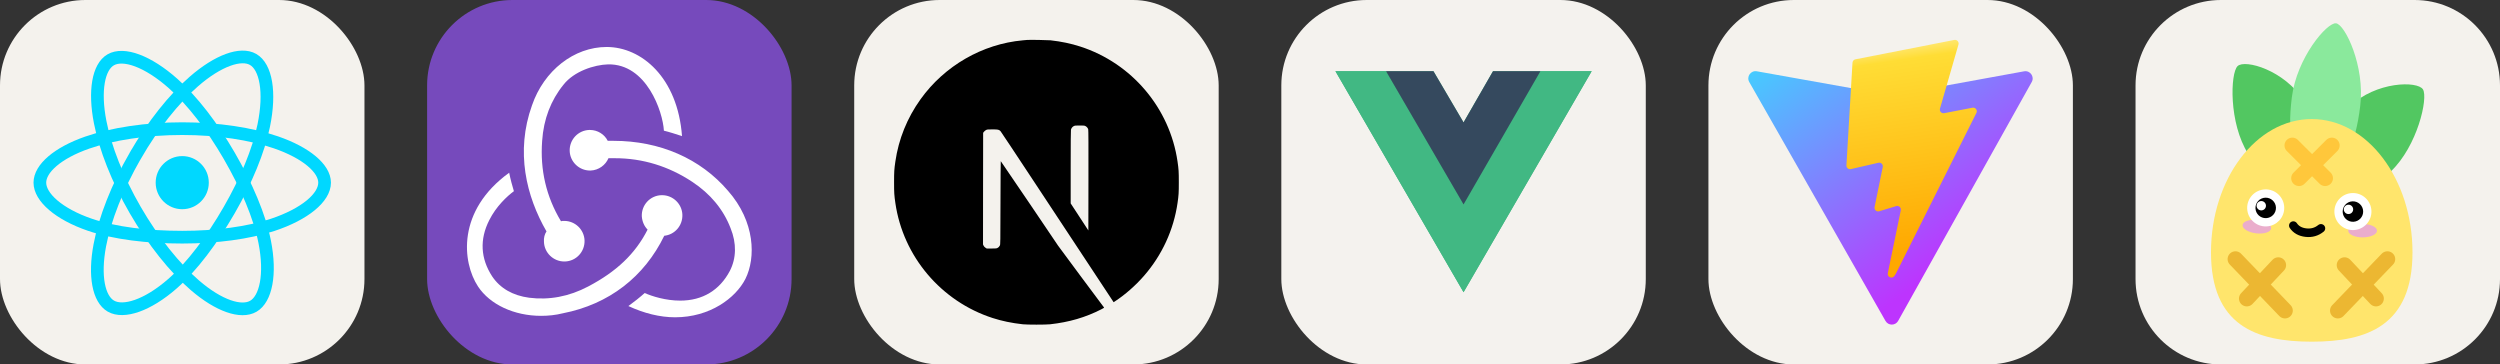 
  <svg width="329.25" height="48" viewBox="0 0 1756 256" fill="none" xmlns="http://www.w3.org/2000/svg" xmlns:xlink="http://www.w3.org/1999/xlink" version="1.1">
    
        <rect x="0" y="0" width="1756" height="256" fill="#333333" stroke="none"/>
    
        <g transform="translate(0, 0)">
          <svg xmlns="http://www.w3.org/2000/svg" width="256" height="256" fill="none" viewBox="0 0 256 256"><rect width="256" height="256" fill="#F4F2ED" rx="60"/><path fill="#00D8FF" d="M128.001 146.951C138.305 146.951 146.657 138.598 146.657 128.295C146.657 117.992 138.305 109.639 128.001 109.639C117.698 109.639 109.345 117.992 109.345 128.295C109.345 138.598 117.698 146.951 128.001 146.951Z"/><path fill-rule="evenodd" stroke="#00D8FF" stroke-width="8.911" d="M128.002 90.363C153.05 90.363 176.319 93.957 193.864 99.998C215.003 107.275 228 118.306 228 128.295C228 138.704 214.226 150.423 191.525 157.944C174.363 163.63 151.779 166.598 128.002 166.598C103.624 166.598 80.539 163.812 63.183 157.881C41.225 150.376 28 138.506 28 128.295C28 118.387 40.41 107.441 61.252 100.175C78.862 94.035 102.705 90.363 127.998 90.363H128.002Z" clip-rule="evenodd"/><path fill-rule="evenodd" stroke="#00D8FF" stroke-width="8.911" d="M94.981 109.438C107.495 87.74 122.232 69.378 136.23 57.197C153.094 42.521 169.144 36.773 177.796 41.762C186.813 46.962 190.084 64.75 185.259 88.171C181.614 105.879 172.9 126.925 161.021 147.523C148.842 168.641 134.897 187.247 121.09 199.315C103.619 214.587 86.728 220.114 77.883 215.013C69.3 210.067 66.018 193.846 70.136 172.161C73.615 153.838 82.345 131.349 94.977 109.438L94.981 109.438Z" clip-rule="evenodd"/><path fill-rule="evenodd" stroke="#00D8FF" stroke-width="8.911" d="M95.012 147.578C82.463 125.904 73.919 103.962 70.353 85.752C66.06 63.811 69.095 47.035 77.74 42.032C86.749 36.816 103.792 42.866 121.674 58.744C135.194 70.748 149.077 88.805 160.99 109.383C173.204 130.481 182.358 151.856 185.919 169.844C190.425 192.608 186.778 210.001 177.941 215.116C169.367 220.08 153.676 214.825 136.945 200.427C122.809 188.263 107.685 169.468 95.012 147.578Z" clip-rule="evenodd"/></svg>
        </g>
         
        <g transform="translate(300, 0)">
          <svg width="256" height="256" viewBox="0 0 256 256" fill="none" xmlns="http://www.w3.org/2000/svg">
<rect width="256" height="256" rx="60" fill="#764ABC"/>
<path d="M166.579 165.599C173.96 164.835 179.559 158.472 179.304 150.837C179.05 143.202 172.687 137.094 165.052 137.094H164.543C156.653 137.348 150.545 143.965 150.799 151.855C151.054 155.673 152.581 158.981 154.871 161.272C146.218 178.324 132.984 190.795 113.132 201.23C99.643 208.356 85.645 210.901 71.647 209.12C60.194 207.593 51.287 202.502 45.687 194.104C37.543 181.633 36.78 168.144 43.651 154.655C48.487 144.983 56.122 137.857 60.958 134.294C59.94 130.986 58.413 125.386 57.649 121.314C20.746 148.038 24.563 184.178 35.761 201.23C44.16 213.955 61.212 221.845 80.046 221.845C85.136 221.845 90.226 221.336 95.317 220.063C127.894 213.701 152.581 194.358 166.579 165.599V165.599Z" fill="white"/>
<path d="M211.372 134.04C192.03 111.388 163.525 98.918 130.948 98.918H126.876C124.585 94.336 119.749 91.282 114.405 91.282H113.896C106.006 91.537 99.898 98.154 100.152 106.044C100.407 113.679 106.769 119.787 114.405 119.787H114.914C120.513 119.533 125.349 115.97 127.385 111.134H131.966C151.308 111.134 169.633 116.733 186.176 127.677C198.901 136.076 208.064 147.02 213.154 160.254C217.481 170.943 217.226 181.378 212.645 190.286C205.519 203.775 193.557 211.156 177.777 211.156C167.597 211.156 157.926 208.102 152.835 205.811C150.036 208.356 144.946 212.428 141.383 214.973C152.326 220.063 163.525 222.863 174.214 222.863C198.647 222.863 216.717 209.374 223.589 195.885C230.97 181.124 230.461 155.673 211.372 134.04Z" fill="white"/>
<path d="M82.082 169.926C82.337 177.561 88.699 183.669 96.335 183.669H96.844C104.733 183.414 110.842 176.797 110.587 168.907C110.333 161.272 103.97 155.164 96.335 155.164H95.826C95.317 155.164 94.553 155.164 94.044 155.419C83.609 138.112 79.283 119.278 80.81 98.918C81.828 83.647 86.918 70.413 95.826 59.469C103.206 50.052 117.459 45.471 127.13 45.216C154.108 44.707 165.561 78.302 166.324 91.791C169.633 92.555 175.232 94.337 179.05 95.609C175.996 54.379 150.545 33 126.112 33C103.206 33 82.082 49.543 73.683 73.976C61.976 106.553 69.611 137.857 83.864 162.545C82.591 164.326 81.828 167.126 82.082 169.926V169.926Z" fill="white"/>
</svg>

        </g>
         
        <g transform="translate(600, 0)">
          <svg xmlns="http://www.w3.org/2000/svg" width="256" height="256" fill="none" viewBox="0 0 256 256"><rect width="256" height="256" fill="#F4F2ED" rx="60"/><path fill="#000" d="M121.451 28.054C121.021 28.093 119.652 28.23 118.42 28.327C90.014 30.889 63.406 46.216 46.553 69.774C37.169 82.873 31.167 97.731 28.899 113.469C28.098 118.963 28 120.586 28 128.034C28 135.483 28.098 137.106 28.899 142.599C34.334 180.155 61.06 211.71 97.306 223.401C103.797 225.493 110.639 226.92 118.42 227.78C121.451 228.112 134.549 228.112 137.58 227.78C151.011 226.294 162.389 222.971 173.611 217.242C175.331 216.363 175.664 216.128 175.429 215.933C175.273 215.815 167.941 205.981 159.144 194.095L143.152 172.492L123.112 142.834C112.086 126.529 103.015 113.195 102.936 113.195C102.858 113.176 102.78 126.353 102.741 142.443C102.682 170.615 102.663 171.749 102.311 172.413C101.803 173.371 101.412 173.762 100.59 174.193C99.965 174.505 99.417 174.564 96.465 174.564H93.083L92.184 173.997C91.597 173.626 91.167 173.137 90.874 172.57L90.463 171.69L90.502 132.492L90.561 93.274L91.167 92.511C91.48 92.101 92.145 91.573 92.614 91.319C93.415 90.928 93.728 90.888 97.111 90.888C101.099 90.888 101.763 91.045 102.8 92.179C103.093 92.492 113.943 108.836 126.925 128.523C139.906 148.21 157.658 175.092 166.377 188.288L182.213 212.277L183.015 211.749C190.111 207.135 197.619 200.566 203.562 193.723C216.211 179.197 224.364 161.485 227.101 142.599C227.902 137.106 228 135.483 228 128.034C228 120.586 227.902 118.963 227.101 113.469C221.666 75.913 194.94 44.359 158.694 32.668C152.301 30.595 145.498 29.168 137.873 28.308C135.996 28.112 123.073 27.897 121.451 28.054ZM162.389 88.543C163.327 89.012 164.09 89.911 164.364 90.849C164.52 91.358 164.559 102.228 164.52 126.724L164.461 161.876L158.264 152.374L152.047 142.873V117.321C152.047 100.801 152.125 91.514 152.242 91.064C152.555 89.97 153.239 89.109 154.178 88.601C154.979 88.191 155.273 88.151 158.342 88.151C161.236 88.151 161.744 88.191 162.389 88.543Z"/></svg>
        </g>
         
        <g transform="translate(900, 0)">
          <svg xmlns="http://www.w3.org/2000/svg" width="256" height="256" fill="none" viewBox="0 0 256 256"><rect width="256" height="256" fill="#F4F2EE" rx="60"/><path fill="#41B883" d="M182 50H218L128 205.25L38 50H73.55H106.85L128 86L148.7 50H182Z"/><path fill="#41B883" d="M38 50L128 205.25L218 50H182L128 143.15L73.55 50H38Z"/><path fill="#35495E" d="M73.55 50L128 143.6L182 50H148.7L128 86L106.85 50H73.55Z"/></svg>
        </g>
         
        <g transform="translate(1200, 0)">
          <svg width="256" height="256" viewBox="0 0 256 256" fill="none" xmlns="http://www.w3.org/2000/svg">
<rect width="256" height="256" rx="60" fill="#F4F2ED"/>
<path d="M227.088 57.602L133.256 225.389C131.318 228.854 126.341 228.874 124.375 225.427L28.682 57.618C26.54 53.861 29.752 49.31 34.01 50.072L127.942 66.861C128.541 66.968 129.155 66.967 129.754 66.858L221.722 50.096C225.965 49.322 229.192 53.837 227.088 57.602Z" fill="url(#paint0_linear_307_184)"/>
<path d="M172.687 28.049L103.249 41.655C102.107 41.879 101.262 42.846 101.194 44.007L96.922 116.148C96.822 117.847 98.382 119.166 100.04 118.783L119.373 114.322C121.182 113.905 122.816 115.498 122.445 117.317L116.701 145.443C116.314 147.336 118.092 148.954 119.94 148.393L131.881 144.765C133.732 144.203 135.511 145.826 135.119 147.721L125.991 191.9C125.42 194.664 129.096 196.171 130.629 193.801L131.653 192.219L188.235 79.299C189.183 77.409 187.549 75.253 185.472 75.653L165.573 79.494C163.703 79.855 162.112 78.113 162.639 76.283L175.628 31.258C176.156 29.425 174.559 27.683 172.687 28.049Z" fill="url(#paint1_linear_307_184)"/>
<defs>
<linearGradient id="paint0_linear_307_184" x1="26.346" y1="44.075" x2="143.127" y2="202.673" gradientUnits="userSpaceOnUse">
<stop stop-color="#41D1FF"/>
<stop offset="1" stop-color="#BD34FE"/>
</linearGradient>
<linearGradient id="paint1_linear_307_184" x1="122.551" y1="31.743" x2="143.676" y2="176.66" gradientUnits="userSpaceOnUse">
<stop stop-color="#FFEA83"/>
<stop offset="0.083" stop-color="#FFDD35"/>
<stop offset="1" stop-color="#FFA800"/>
</linearGradient>
</defs>
</svg>

        </g>
         
        <g transform="translate(1500, 0)">
          <svg width="256" height="256" viewBox="0 0 256 256" fill="none" xmlns="http://www.w3.org/2000/svg">
<g clip-path="url(#clip0_33_885)">
<path d="M196 0H60C26.863 0 0 26.863 0 60V196C0 229.137 26.863 256 60 256H196C229.137 256 256 229.137 256 196V60C256 26.863 229.137 0 196 0Z" fill="#F4F2ED"/>
<g clip-path="url(#clip1_33_885)">
<path fill-rule="evenodd" clip-rule="evenodd" d="M121.463 124.778C136.641 110.336 132.013 92.478 118.271 70.839C104.53 49.201 76.863 41.506 71.701 46.418C66.538 51.33 65.389 86.443 79.13 108.082C92.872 129.72 106.284 139.22 121.463 124.778Z" fill="url(#paint0_linear_33_885)"/>
<path fill-rule="evenodd" clip-rule="evenodd" d="M134.584 126.783C145.808 144.457 160.817 137.992 179.397 120.313C197.978 102.634 205.686 68.774 201.869 62.763C198.051 56.752 169.034 57.057 150.454 74.736C131.874 92.415 123.36 109.109 134.584 126.783Z" fill="url(#paint1_linear_33_885)"/>
<path fill-rule="evenodd" clip-rule="evenodd" d="M128.444 117.059C147.08 119.342 154.412 102.14 157.834 74.337C161.255 46.534 147.173 17.15 140.834 16.373C134.496 15.597 113.196 40.646 109.775 68.45C106.353 96.253 109.807 114.775 128.444 117.059Z" fill="url(#paint2_linear_33_885)"/>
<path fill-rule="evenodd" clip-rule="evenodd" d="M123.756 240C162.84 240 194.536 228.661 194.536 177.24C194.536 125.819 162.84 83.623 123.756 83.623C84.671 83.623 53 125.819 53 177.24C53 228.661 84.671 240 123.756 240Z" fill="url(#paint3_linear_33_885)"/>
<path d="M159.505 166.742C165.088 166.742 169.614 164.64 169.614 162.046C169.614 159.453 165.088 157.35 159.505 157.35C153.921 157.35 149.395 159.453 149.395 162.046C149.395 164.64 153.921 166.742 159.505 166.742Z" fill="#EAADCC"/>
<path d="M84.637 163.889C90.179 164.569 94.928 163.033 95.244 160.459C95.561 157.885 91.325 155.247 85.783 154.567C80.241 153.888 75.492 155.424 75.176 157.998C74.859 160.572 79.095 163.21 84.637 163.889Z" fill="#EAADCC"/>
<path d="M130.232 160.383C127.19 162.853 123.675 163.86 119.689 163.405C115.703 162.95 112.748 161.298 110.825 158.447" stroke="black" stroke-width="6" stroke-linecap="round" stroke-linejoin="round"/>
<path fill-rule="evenodd" clip-rule="evenodd" d="M91.079 135.944C93.869 135.847 96.434 136.888 98.327 138.651C100.219 140.413 101.438 142.896 101.536 145.683C101.633 148.47 100.591 151.032 98.826 152.921C97.062 154.811 94.576 156.028 91.785 156.126C88.996 156.223 86.43 155.181 84.538 153.419C82.646 151.657 81.427 149.173 81.33 146.387C81.232 143.6 82.275 141.038 84.039 139.148C85.803 137.259 88.289 136.041 91.079 135.944Z" fill="black"/>
<path fill-rule="evenodd" clip-rule="evenodd" d="M91.61 144.384C91.547 142.57 90.022 141.15 88.206 141.213C86.389 141.277 84.968 142.799 85.031 144.613C85.095 146.428 86.619 147.847 88.436 147.784C90.252 147.72 91.674 146.198 91.61 144.384Z" fill="white"/>
<path fill-rule="evenodd" clip-rule="evenodd" d="M152.335 138.507C155.125 138.41 157.69 139.451 159.582 141.213C161.475 142.975 162.694 145.459 162.791 148.245C162.889 151.032 161.846 153.594 160.082 155.484C158.318 157.374 155.832 158.591 153.041 158.688C150.251 158.785 147.686 157.744 145.794 155.981C143.902 154.219 142.683 151.736 142.585 148.949C142.487 146.163 143.53 143.601 145.294 141.711C147.059 139.821 149.545 138.604 152.335 138.507Z" fill="black"/>
<path d="M100.126 145.732C100.294 150.528 96.538 154.551 91.737 154.718C86.936 154.885 82.908 151.133 82.74 146.337C82.572 141.541 86.327 137.519 91.128 137.352C95.93 137.185 99.958 140.936 100.126 145.732ZM102.945 145.634C102.723 139.283 97.388 134.314 91.029 134.536C84.671 134.757 79.698 140.084 79.921 146.435C80.143 152.786 85.477 157.755 91.835 157.534C98.194 157.313 103.168 151.985 102.945 145.634Z" fill="white" stroke="white" stroke-width="3"/>
<path d="M161.381 148.295C161.549 153.091 157.794 157.114 152.993 157.281C148.192 157.448 144.163 153.696 143.995 148.9C143.827 144.104 147.583 140.081 152.384 139.914C157.185 139.747 161.213 143.499 161.381 148.295ZM164.201 148.197C163.978 141.846 158.644 136.877 152.285 137.098C145.927 137.32 140.953 142.647 141.176 148.998C141.398 155.349 146.733 160.318 153.091 160.097C159.45 159.875 164.423 154.548 164.201 148.197Z" fill="white" stroke="white" stroke-width="3"/>
<path fill-rule="evenodd" clip-rule="evenodd" d="M152.865 146.947C152.802 145.133 151.277 143.713 149.461 143.776C147.645 143.839 146.223 145.361 146.287 147.176C146.35 148.99 147.875 150.41 149.691 150.347C151.508 150.284 152.929 148.761 152.865 146.947Z" fill="white"/>
<path d="M70.163 182.004L104.959 218.163" stroke="#ECB732" stroke-width="11" stroke-linecap="round"/>
<path d="M100.257 186.23L78.157 209.711" stroke="#ECB732" stroke-width="11" stroke-linecap="round"/>
<path d="M176.903 182.004L142.107 218.163" stroke="#ECB732" stroke-width="11" stroke-linecap="round"/>
<path d="M146.809 186.23L168.909 209.711" stroke="#ECB732" stroke-width="11" stroke-linecap="round"/>
<path d="M137.875 102.172L114.834 125.182" stroke="#FFC73B" stroke-width="11" stroke-linecap="round"/>
<path d="M133.173 125.182L110.132 102.172" stroke="#FFC73B" stroke-width="11" stroke-linecap="round"/>
</g>
</g>
<defs>
<linearGradient id="paint0_linear_33_885" x1="7650.74" y1="-5867.43" x2="13921.9" y2="11695.8" gradientUnits="userSpaceOnUse">
<stop stop-color="#52CE63"/>
<stop offset="1" stop-color="#51A256"/>
</linearGradient>
<linearGradient id="paint1_linear_33_885" x1="6131.59" y1="7642.74" x2="-11449.7" y2="13929.1" gradientUnits="userSpaceOnUse">
<stop stop-color="#52CE63"/>
<stop offset="1" stop-color="#51A256"/>
</linearGradient>
<linearGradient id="paint2_linear_33_885" x1="7781.96" y1="952.47" x2="4321.49" y2="29199.5" gradientUnits="userSpaceOnUse">
<stop stop-color="#8AE99C"/>
<stop offset="1" stop-color="#52CE63"/>
</linearGradient>
<linearGradient id="paint3_linear_33_885" x1="23250" y1="13116.7" x2="19508.6" y2="74634.6" gradientUnits="userSpaceOnUse">
<stop stop-color="#FFE56C"/>
<stop offset="1" stop-color="#FFC63A"/>
</linearGradient>
<clipPath id="clip0_33_885">
<rect width="256" height="256" fill="white"/>
</clipPath>
<clipPath id="clip1_33_885">
<rect width="150" height="224" fill="white" transform="translate(53 16)"/>
</clipPath>
</defs>
</svg>

        </g>
        
  </svg>
  